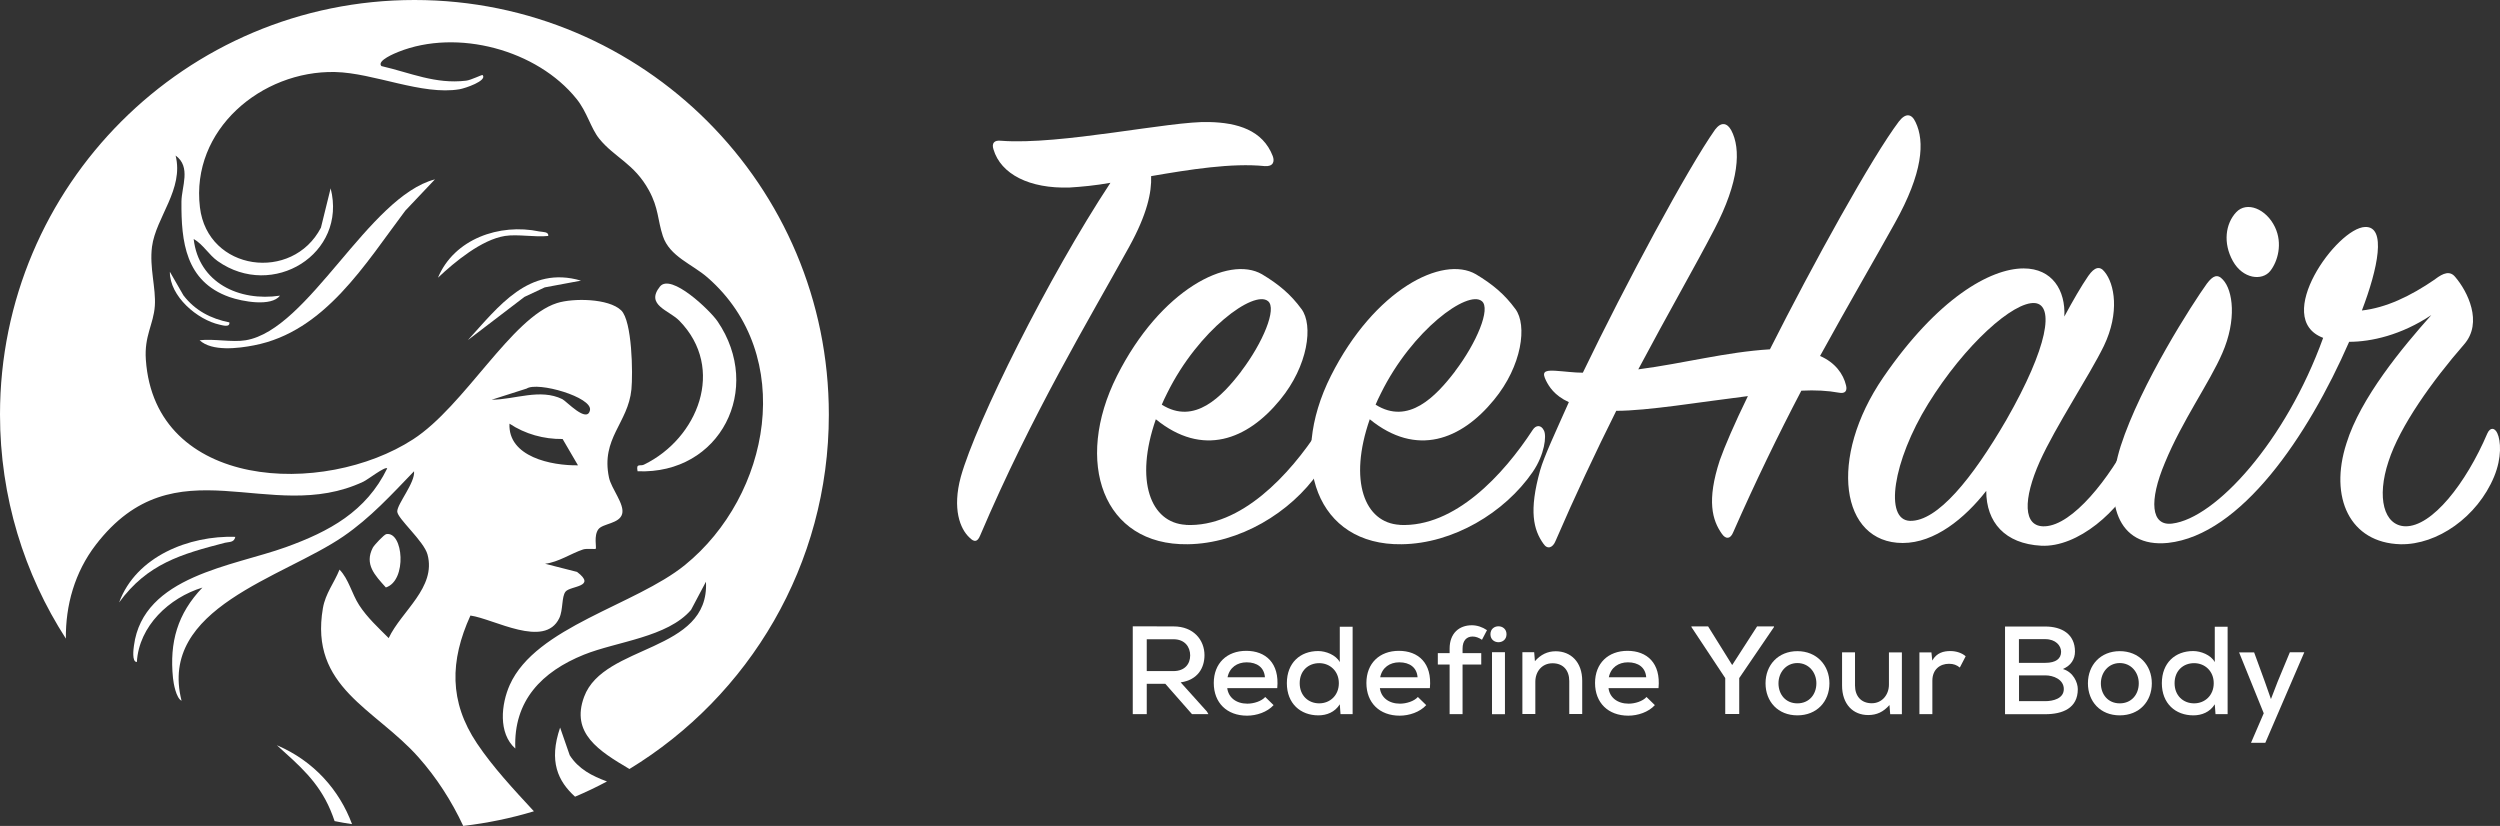 <?xml version="1.0" encoding="UTF-8"?>
<svg id="Layer_2" data-name="Layer 2" xmlns="http://www.w3.org/2000/svg" viewBox="0 0 239.46 79.11">
  <rect x="0" y="0" width="239.46" height="79.11" fill="#333333" stroke="none"/>
  <defs>
    <style>
      .cls-1 {
        fill: #fff;
      }
    </style>
  </defs>
  <g id="Layer_1-2" data-name="Layer 1">
    <g>
      <g>
        <path class="cls-1" d="M21.54,51.99c.39-.1.89,0,1-.57-4.42-.14-9.5,1.86-11.13,6.28,2.71-3.7,5.93-4.62,10.13-5.71Z"/>
        <path class="cls-1" d="M21.97,30.88c-1.77-.35-3.29-1.14-4.4-2.59l-1.3-2.26c-.02,2.36,2.64,4.6,4.77,5.07.28.06,1,.29.93-.22Z"/>
        <path class="cls-1" d="M37,51.16c-.21.04-1.15,1.04-1.29,1.3-.83,1.6.21,2.65,1.25,3.81,2.06-.66,1.67-5.4.04-5.11Z"/>
        <path class="cls-1" d="M54.57,72.34l-.92-2.65c-1.11,3.25-.2,5.14,1.43,6.62,1.05-.44,2.07-.93,3.06-1.46-1.43-.52-2.74-1.2-3.57-2.51Z"/>
        <path class="cls-1" d="M52.51,22.6c.07-.42-.54-.37-.85-.43-3.81-.8-8.16.71-9.71,4.43,1.6-1.51,4.18-3.65,6.42-4,1.23-.19,2.85.14,4.14,0Z"/>
        <path class="cls-1" d="M24.32,33.08c6.79-1.3,10.67-7.82,14.5-12.9l2.84-3c-6.38,1.66-12.08,14.4-18.12,15.41-1.29.22-3.06-.16-4.42,0,1.18,1.1,3.72.78,5.2.49Z"/>
        <path class="cls-1" d="M52.16,27.53l3.49-.65c-5.01-1.47-7.89,2.48-10.84,5.7l5.42-4.14,1.94-.91Z"/>
        <path class="cls-1" d="M26.54,71.4c2.12,1.92,3.94,3.45,5.1,6.17.15.36.29.72.41,1.08.55.11,1.11.21,1.67.29-1.21-3.26-3.65-6.04-7.18-7.55Z"/>
        <path class="cls-1" d="M39.7,0C17.77,0,0,17.77,0,39.7c0,7.91,2.32,15.28,6.31,21.47-.04-3.19.85-6.36,2.86-8.98,7.64-9.94,16.66-1.83,25.63-6.05.45-.21,2.06-1.48,2.29-1.28-2.02,4.15-5.56,6.05-9.71,7.55-5.06,1.83-13.67,2.75-14.55,9.43-.04.29-.22,1.58.28,1.57.2-3.45,3.1-6.16,6.28-7.13-2.39,2.5-3.17,5.23-2.82,8.67.05.51.3,1.92.82,2.17-2.26-8.92,9.72-11.77,15.51-15.75,2.59-1.78,4.6-3.99,6.76-6.23.12,1.08-1.61,3.12-1.61,3.85,0,.67,2.56,2.84,2.9,4.13.85,3.16-2.5,5.41-3.72,8-.99-.99-2.06-1.97-2.83-3.16-.71-1.1-.99-2.48-1.88-3.4-.51,1.28-1.34,2.26-1.59,3.69-1.31,7.6,5.01,9.61,9.15,14.28,1.73,1.95,3.17,4.18,4.29,6.58,2.32-.27,4.58-.74,6.77-1.4-1.96-2.12-3.92-4.22-5.45-6.5-2.68-4-2.6-7.91-.63-12.25,2.26.32,7.1,3.19,8.51.25.38-.8.21-2.05.6-2.54.46-.57,3.03-.43,1.1-1.89l-3.06-.78c1.3-.16,2.47-.98,3.64-1.37.35-.11,1.16-.01,1.21-.06.1-.1-.21-1.27.26-1.88.42-.55,2.01-.52,2.27-1.46.26-.93-1.04-2.42-1.26-3.49-.79-3.76,1.83-5.2,2.15-8.44.15-1.52.07-6.56-.98-7.57-1.2-1.16-4.61-1.19-6.15-.7-4.36,1.38-8.85,9.86-13.78,13.05-8.57,5.55-24.75,4.85-25.6-7.63-.16-2.29.73-3.36.86-5.14.12-1.72-.53-3.68-.27-5.68.37-2.81,3.07-5.5,2.26-8.73,1.51,1.09.57,3,.56,4.41-.03,3.84.39,7.65,4.59,9.14,1.25.44,4.02.95,4.85-.13-3.9.58-7.79-1.22-8.27-5.43.91.52,1.46,1.53,2.3,2.12,5.27,3.72,12.43-.69,10.82-6.97l-.93,3.77c-2.73,5.24-10.86,4.17-11.59-1.95-.89-7.42,5.89-13.11,12.94-12.96,3.71.08,8.35,2.26,11.93,1.65.53-.09,2.67-.81,2.21-1.36-.05-.06-1.11.49-1.59.54-2.95.35-5.33-.76-8.11-1.4-.48-.52,1.36-1.25,1.63-1.36,5.64-2.25,13.28-.2,17.06,4.5,1.02,1.26,1.36,2.8,2.18,3.82,1.48,1.82,3.35,2.37,4.76,4.95.93,1.7.82,2.81,1.33,4.37.65,1.97,2.82,2.69,4.29,3.98,8.52,7.44,6.04,20.86-2.17,27.53-4.74,3.85-14.28,5.91-16.78,11.48-.82,1.83-1.13,4.63.53,6.1-.19-4.6,2.56-7.37,6.57-8.99,3.16-1.27,8-1.66,10.26-4.29l1.43-2.7c.36,6.82-9.79,5.94-11.67,11.02-1.3,3.5,1.42,5.19,4.34,6.92,11.45-6.97,19.1-19.56,19.1-33.94C79.4,17.77,61.63,0,39.7,0ZM48.8,40.58c1.51,1,3.28,1.49,5.09,1.47l1.47,2.52c-2.54.04-6.71-.81-6.56-3.99ZM50.44,37.22c1.06-.7,6.33.83,6.07,2.07-.27,1.3-2.26-.87-2.65-1.06-2.13-1.04-4.52.04-6.77.06l3.35-1.07Z"/>
        <path class="cls-1" d="M61.7,44.5c-.39.19-.79-.18-.63.64,7.94.32,12.06-7.9,7.66-14.36-.69-1.02-4.46-4.66-5.52-3.33-1.41,1.77.87,2.26,1.86,3.27,4.48,4.58,1.76,11.28-3.38,13.78Z"/>
      </g>
      <g>
        <g>
          <path class="cls-1" d="M102.45,17.96c-3.84.13-6.59-1.28-7.29-3.65-.19-.58.06-.9.7-.83,5.7.45,16.32-1.92,19.97-1.79,2.69.06,5.12.77,6.08,3.26.19.51.06,1.02-.77.96-3.14-.32-7.17.32-10.88.96.06,1.54-.38,3.65-2.11,6.78-3.84,6.98-9.28,15.93-14.27,27.65-.26.64-.58.64-1.02.19-.9-.83-1.66-2.75-.83-5.82,1.47-5.25,8.38-19.13,14.33-28.16-1.47.26-2.75.38-3.9.45Z"/>
          <path class="cls-1" d="M113.58,50.28c5.31.26,9.98-4.86,12.73-9.09.32-.51.83-.51,1.09.06.26.51.06,2.3-1.09,3.97-2.69,3.9-7.62,6.85-12.54,6.91-8.13.13-10.94-7.87-6.78-16.13,4.16-8.26,10.69-11.58,13.89-9.73,1.6.96,2.75,1.92,3.78,3.33,1.15,1.54.64,5.44-2.05,8.7-3.14,3.84-7.42,5.5-11.9,1.86-2.05,5.89-.51,9.92,2.88,10.11ZM118.89,35.56c2.05-2.69,3.46-6.02,2.56-6.72-1.34-1.09-6.66,2.75-9.66,8.83-.19.38-.38.77-.51,1.09,3.14,1.98,5.76-.77,7.62-3.2Z"/>
          <path class="cls-1" d="M134.06,50.28c5.31.26,9.98-4.86,12.74-9.09.32-.51.83-.51,1.09.06.26.51.06,2.3-1.09,3.97-2.69,3.9-7.62,6.85-12.54,6.91-8.13.13-10.94-7.87-6.78-16.13,4.16-8.26,10.69-11.58,13.89-9.73,1.6.96,2.75,1.92,3.78,3.33,1.15,1.54.64,5.44-2.05,8.7-3.14,3.84-7.42,5.5-11.9,1.86-2.05,5.89-.51,9.92,2.88,10.11ZM139.37,35.56c2.05-2.69,3.46-6.02,2.56-6.72-1.34-1.09-6.66,2.75-9.66,8.83-.19.38-.38.77-.51,1.09,3.14,1.98,5.76-.77,7.62-3.2Z"/>
          <path class="cls-1" d="M174.32,34.09c1.47.64,2.24,1.73,2.5,2.82.13.51-.06.83-.7.7-1.02-.19-2.24-.26-3.58-.19-2.18,4.16-4.42,8.77-6.53,13.57-.26.64-.7.7-1.09.13-.9-1.28-1.47-3.14-.19-7.04.45-1.28,1.41-3.52,2.69-6.14-4.67.58-9.6,1.41-12.61,1.41-1.98,3.97-3.97,8.19-5.82,12.48-.26.64-.77.83-1.15.26-.96-1.34-1.41-3.14-.32-7.04.38-1.34,1.47-3.65,2.75-6.53-1.41-.64-1.92-1.54-2.18-2.05-.38-.77-.26-1.02.83-.96.96.06,1.86.19,2.69.19,4.1-8.51,10.05-19.58,12.67-23.29.58-.77,1.15-.64,1.54.06.96,1.79.77,4.93-1.6,9.47-1.86,3.58-4.48,8.13-7.3,13.44,4.42-.58,8.38-1.66,12.61-1.92,4.16-8.25,9.79-18.43,12.35-21.82.64-.83,1.22-.77,1.6.06.9,1.86.7,4.86-1.98,9.66-1.92,3.46-4.42,7.74-7.17,12.74Z"/>
          <path class="cls-1" d="M200.04,26.41c.58-.83,1.09-.96,1.54-.38.96,1.15,1.47,3.9-.06,7.1-1.41,2.88-4.61,7.68-6.14,11.07-1.6,3.58-1.66,6.33.51,6.21,2.62-.13,6.14-4.48,8.38-8.9.32-.58.77-.64,1.02-.06s.26,2.18-.58,3.97c-1.66,3.52-5.7,7.04-9.21,6.85-3.46-.19-5.25-2.24-5.25-5.25-2.05,2.62-4.93,4.99-8,4.99-5.95,0-7.17-8.13-1.86-15.87,5.18-7.55,10.24-10.43,13.44-10.43,2.75,0,4.03,2.11,3.9,4.61.83-1.54,1.6-2.88,2.3-3.9ZM194.92,29.03c-2.05-.19-6.72,3.97-10.24,9.66-3.39,5.5-4.22,11.13-1.73,11.2,2.62.06,5.95-4.03,9.22-9.66,4.03-7.04,4.61-11.01,2.75-11.2Z"/>
          <path class="cls-1" d="M233.26,26.73c.77-.58,1.41-.83,1.92-.19,1.15,1.34,2.69,4.35.83,6.46-3.01,3.46-6.14,7.81-7.23,11.2-1.15,3.46-.45,6.14,1.6,6.21,2.56.06,5.82-4.1,7.87-8.9.26-.58.7-.58.96,0,.32.7.45,2.3-.32,4.16-1.6,3.84-5.44,6.53-8.96,6.46-4.86-.13-6.85-4.48-5.18-9.66,1.34-4.35,5.38-9.21,8.13-12.29-2.88,1.92-5.76,2.56-7.87,2.56-3.97,9.09-10.37,18.49-17.34,19.26-4.93.51-6.21-4.03-4.54-9.28,1.92-5.95,6.91-13.69,8.25-15.55.58-.77,1.02-.96,1.54-.38.96,1.02,1.34,3.84-.06,7.04-1.22,2.82-3.84,6.46-5.5,10.5-1.54,3.65-1.34,6.08.7,5.82,4.16-.51,10.88-7.87,14.46-17.79-4.93-1.86,1.34-10.56,4.03-10.62,2.05-.06,1.22,3.97-.32,8,2.3-.26,4.61-1.34,7.04-3.01ZM217.45,25.96c-.77.96-2.62.77-3.58-.96-.96-1.73-.7-3.58.32-4.67,1.02-1.09,2.88-.32,3.71,1.41.77,1.6.26,3.33-.45,4.22Z"/>
        </g>
        <g>
          <path class="cls-1" d="M115.74,68.4h-1.57l-2.55-2.9h-1.78v2.9h-1.34v-8.41c1.31,0,2.6.01,3.91.01,1.94,0,2.96,1.33,2.96,2.75,0,1.2-.62,2.37-2.28,2.61l2.51,2.79.14.24ZM109.84,61.23v3.05h2.55c1.12,0,1.61-.71,1.61-1.5s-.49-1.55-1.6-1.55h-2.57Z"/>
          <path class="cls-1" d="M117.55,65.91c.11.9.85,1.49,1.93,1.49.6,0,1.35-.23,1.71-.64l.8.78c-.61.67-1.63,1.01-2.54,1.01-1.94,0-3.19-1.24-3.19-3.13s1.26-3.08,3.11-3.08,3.2,1.16,2.97,3.57h-4.8ZM121.16,64.87c-.07-.94-.76-1.43-1.75-1.43-.9,0-1.64.49-1.83,1.43h3.59Z"/>
          <path class="cls-1" d="M129.56,60.02v8.38h-1.16l-.07-.94c-.47.76-1.26,1.06-2.05,1.06-1.71,0-3.02-1.13-3.02-3.08s1.28-3.08,3-3.08c.72,0,1.69.36,2.07,1.06v-3.39h1.24ZM124.49,65.44c0,1.19.83,1.93,1.87,1.93s1.88-.77,1.88-1.93-.85-1.92-1.88-1.92-1.87.71-1.87,1.92Z"/>
          <path class="cls-1" d="M132.17,65.91c.11.9.85,1.49,1.93,1.49.6,0,1.35-.23,1.71-.64l.8.78c-.61.67-1.63,1.01-2.54,1.01-1.94,0-3.19-1.24-3.19-3.13s1.26-3.08,3.11-3.08,3.2,1.16,2.97,3.57h-4.8ZM135.78,64.87c-.07-.94-.76-1.43-1.75-1.43-.9,0-1.64.49-1.83,1.43h3.59Z"/>
          <path class="cls-1" d="M138.85,68.4v-4.75h-1.13v-1.09h1.13v-.43c0-1.48.92-2.24,2.13-2.24.5,0,1.01.17,1.45.47l-.48.92c-.31-.2-.59-.31-.9-.31-.56,0-.96.37-.96,1.16v.43h1.79v1.09h-1.79v4.75h-1.25Z"/>
          <path class="cls-1" d="M144.3,60.75c0,1.02-1.54,1.02-1.54,0s1.54-1.01,1.54,0ZM142.91,62.47v5.94h1.24v-5.94h-1.24Z"/>
          <path class="cls-1" d="M150.31,68.4v-3.17c0-1.02-.58-1.7-1.6-1.7s-1.65.8-1.65,1.77v3.09h-1.24v-5.92h1.13l.07.86c.56-.64,1.22-.95,1.99-.95,1.44,0,2.54,1.02,2.54,2.83v3.18h-1.25Z"/>
          <path class="cls-1" d="M154.07,65.91c.11.9.85,1.49,1.93,1.49.6,0,1.35-.23,1.71-.64l.8.78c-.61.67-1.63,1.01-2.54,1.01-1.94,0-3.19-1.24-3.19-3.13s1.26-3.08,3.11-3.08,3.2,1.16,2.97,3.57h-4.8ZM157.68,64.87c-.07-.94-.76-1.43-1.75-1.43-.9,0-1.64.49-1.83,1.43h3.59Z"/>
          <path class="cls-1" d="M165.91,63.71l2.39-3.71h1.62v.06l-3.33,4.89v3.44h-1.34v-3.44l-3.24-4.89v-.06h1.6l2.31,3.71Z"/>
          <path class="cls-1" d="M175.23,65.45c0,1.75-1.21,3.07-3.07,3.07s-3.05-1.32-3.05-3.07,1.21-3.08,3.05-3.08,3.07,1.34,3.07,3.08ZM170.35,65.45c0,1.06.68,1.92,1.81,1.92s1.82-.86,1.82-1.92-.74-1.94-1.82-1.94-1.81.9-1.81,1.94Z"/>
          <path class="cls-1" d="M177.68,62.49v3.17c0,1.01.58,1.7,1.61,1.7.97,0,1.64-.8,1.64-1.79v-3.08h1.24v5.92h-1.12l-.07-.88c-.58.66-1.21.96-2.04.96-1.45,0-2.5-1.04-2.5-2.83v-3.18h1.24Z"/>
          <path class="cls-1" d="M185,62.49l.08.78c.43-.76,1.1-.91,1.74-.91.58,0,1.13.2,1.46.5l-.56,1.08c-.3-.24-.59-.36-1.04-.36-.85,0-1.59.53-1.59,1.62v3.2h-1.24v-5.91h1.15Z"/>
          <path class="cls-1" d="M195.9,60.01c1.59,0,2.85.73,2.85,2.4,0,.71-.37,1.34-1.16,1.67,1.01.3,1.43,1.3,1.43,1.93,0,1.83-1.46,2.4-3.12,2.4h-3.85v-8.4h3.85ZM193.38,63.49h2.53c1.01,0,1.51-.4,1.51-1.06,0-.59-.52-1.21-1.52-1.21h-2.52v2.27ZM193.38,67.16h2.52c.74,0,1.78-.24,1.78-1.16s-1-1.31-1.76-1.31h-2.53v2.47Z"/>
          <path class="cls-1" d="M206.11,65.45c0,1.75-1.21,3.07-3.07,3.07s-3.05-1.32-3.05-3.07,1.21-3.08,3.05-3.08,3.07,1.34,3.07,3.08ZM201.23,65.45c0,1.06.68,1.92,1.81,1.92s1.82-.86,1.82-1.92-.74-1.94-1.82-1.94-1.81.9-1.81,1.94Z"/>
          <path class="cls-1" d="M213.37,60.02v8.38h-1.16l-.07-.94c-.47.76-1.26,1.06-2.05,1.06-1.71,0-3.02-1.13-3.02-3.08s1.28-3.08,3-3.08c.72,0,1.69.36,2.07,1.06v-3.39h1.24ZM208.29,65.44c0,1.19.83,1.93,1.87,1.93s1.88-.77,1.88-1.93-.85-1.92-1.88-1.92-1.87.71-1.87,1.92Z"/>
          <path class="cls-1" d="M220.71,62.49l-3.73,8.66h-1.37l1.22-2.83-2.36-5.83h1.44l1.02,2.79.59,1.68.64-1.66,1.17-2.82h1.38Z"/>
        </g>
      </g>
    </g>
  </g>
</svg>